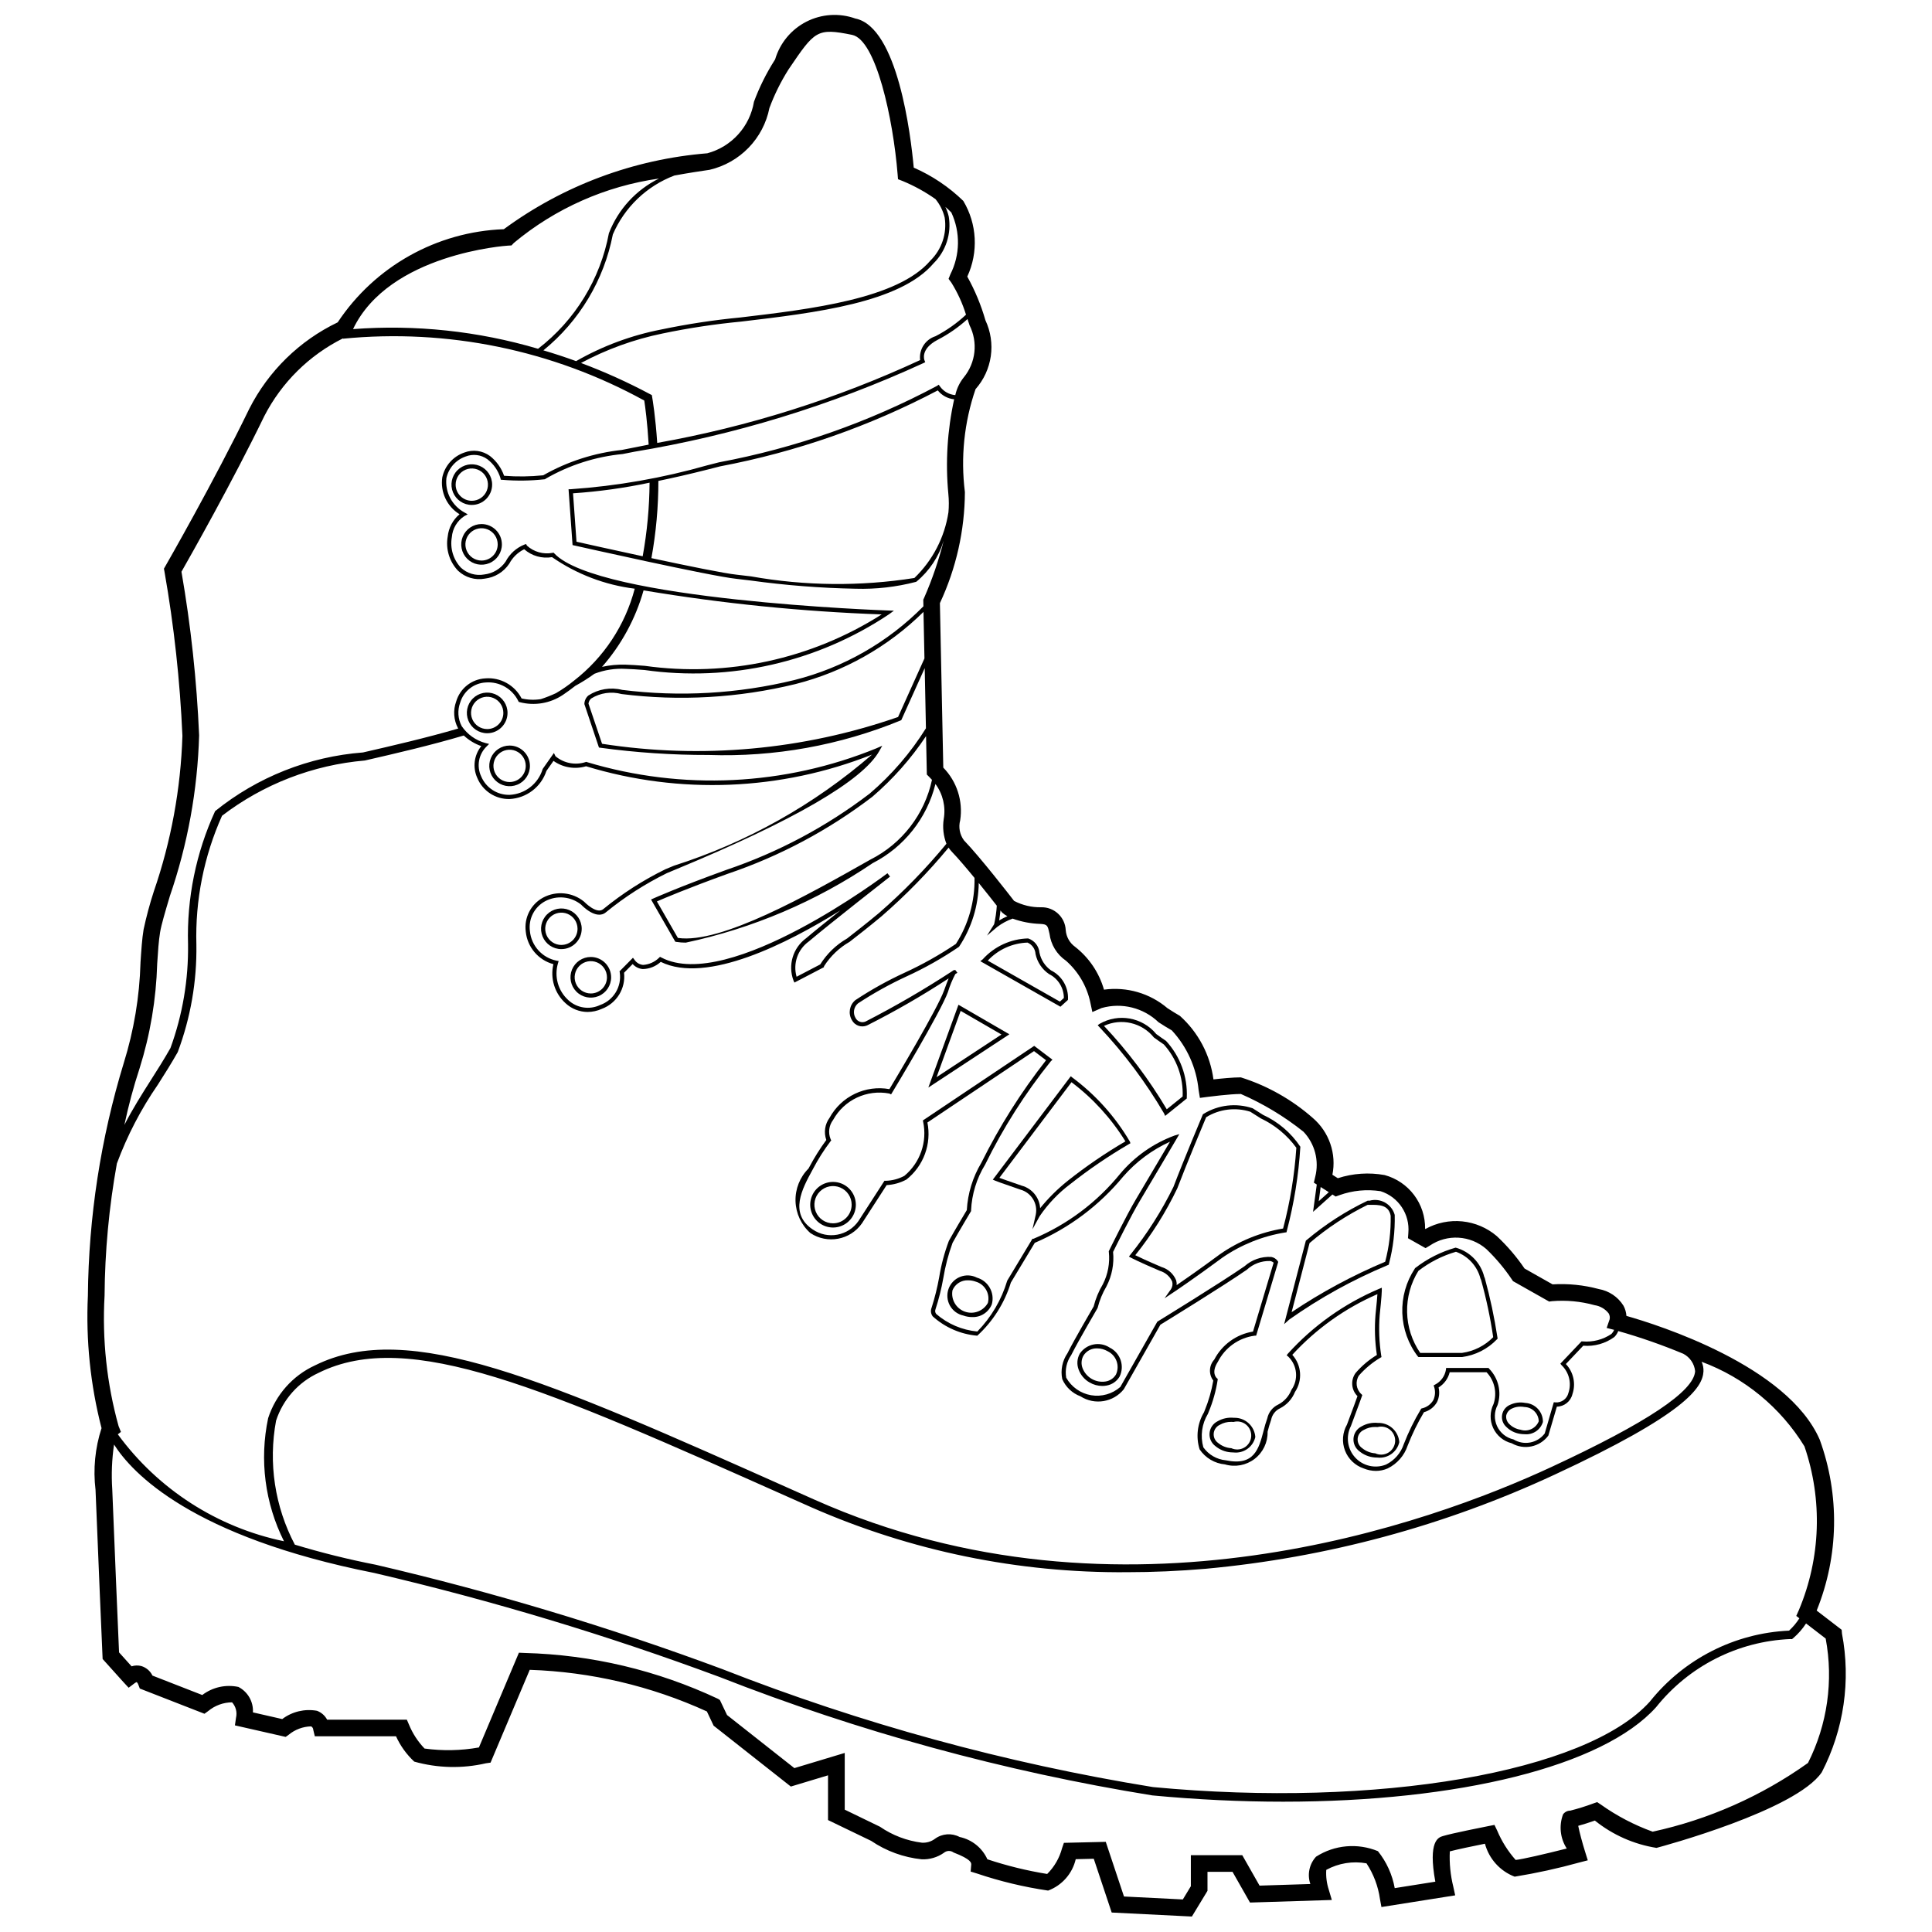 <?xml version="1.0" encoding="UTF-8"?>
<!-- Uploaded to: SVG Repo, www.svgrepo.com, Generator: SVG Repo Mixer Tools -->
<svg width="800px" height="800px" version="1.1" viewBox="144 144 512 512" xmlns="http://www.w3.org/2000/svg">
 <defs>
  <clipPath id="a">
   <path d="m167 148.09h467v503.81h-467z"/>
  </clipPath>
 </defs>
 <g clip-path="url(#a)">
  <path d="m632.14 576.89-0.078-0.977-6.625-5.094c5.859-14.473 6.148-30.605 0.816-45.281-8.523-19.613-42.824-30.422-51.234-32.812v0.004c-0.062-0.945-0.328-1.867-0.777-2.699-1.457-2.34-3.844-3.949-6.559-4.422-3.984-1.07-8.117-1.488-12.234-1.238l-7.422-4.195v0.004c-2.125-3.133-4.598-6.016-7.359-8.598-2.586-2.203-5.781-3.562-9.16-3.902-3.375-0.336-6.777 0.363-9.746 2.012l-0.098-0.055c0.047-3.227-0.98-6.371-2.922-8.949-1.938-2.574-4.68-4.434-7.793-5.281-4.141-0.754-8.406-0.465-12.414 0.832l-1.441-0.914h0.004c0.551-2.738 0.359-5.574-0.551-8.215-0.906-2.641-2.504-4.996-4.621-6.816-5.547-4.887-12.051-8.559-19.102-10.781-2.07 0-5.191 0.312-7.246 0.539v0.004c-0.863-6.492-4.016-12.465-8.891-16.84-1.055-0.594-2.144-1.293-3.297-2.035-4.652-3.957-10.773-5.742-16.824-4.91-1.281-4.492-3.957-8.461-7.637-11.336-1.449-1.039-2.363-2.66-2.5-4.438-0.164-3.457-3.062-6.152-6.523-6.059-2.496 0.047-4.961-0.535-7.168-1.691-1.199-1.555-8.922-11.516-13.281-16.051-1.125-1.527-1.492-3.481-0.996-5.312 0.785-5.098-0.875-10.27-4.481-13.957l-0.898-43.578-0.004-0.004c4.316-9.215 6.578-19.258 6.629-29.434-1.156-9.188-0.191-18.52 2.82-27.277 2.172-2.453 3.574-5.492 4.043-8.734 0.465-3.246-0.031-6.555-1.422-9.523-1.156-4.027-2.769-7.91-4.809-11.574 2.988-6.449 2.594-13.957-1.055-20.055-3.812-3.703-8.262-6.691-13.133-8.82-0.789-8.625-4.246-37.23-15.461-39.512v0.004c-4.254-1.527-8.953-1.227-12.98 0.824-4.031 2.055-7.031 5.68-8.301 10.02l-0.141 0.211c-2.199 3.461-4.031 7.144-5.461 10.992-0.535 3.223-1.98 6.227-4.176 8.648-2.191 2.422-5.035 4.164-8.191 5.012-19.492 1.574-38.164 8.539-53.922 20.117-17.793 0.66-34.18 9.848-44.027 24.684-10.117 4.852-18.352 12.902-23.43 22.906-9.312 19.199-22.086 41.445-22.215 41.668l-0.402 0.703 0.145 0.793c2.527 14.383 4.113 28.91 4.754 43.496-0.441 14.062-3.004 27.977-7.59 41.277-1.074 3.301-1.973 6.656-2.699 10.051-0.414 2.484-0.602 5.422-0.824 8.816l0.004 0.004c-0.258 9.012-1.75 17.945-4.43 26.555-6.113 20.004-9.316 40.781-9.512 61.695-0.555 11.809 0.668 23.637 3.617 35.086-1.715 5.269-2.258 10.852-1.59 16.355 0.539 14.023 1.828 43.723 1.844 44.027l0.035 0.793 5.504 6.117 1.391 1.5 1.621-1.223c0.164-0.113 0.34-0.207 0.523-0.281 0.219 0.223 0.379 0.5 0.465 0.805l0.348 0.914 17.137 6.684 0.977-0.707c1.781-1.484 4.019-2.305 6.336-2.324 1 1.105 1.395 2.637 1.047 4.09l-0.289 2.016 13.453 3.059 0.809-0.574-0.004-0.004c1.676-1.383 3.769-2.16 5.938-2.215 0.348 0.188 0.562 0.547 0.57 0.938l0.41 1.691h21.516c1.152 2.531 2.793 4.812 4.832 6.711 6.188 1.738 12.715 1.895 18.977 0.449l1.246-0.18 10.383-24.594c16.223 0.543 32.18 4.289 46.945 11.031l1.785 3.769 20.465 16.133 9.855-2.973v11.855l11.426 5.512c4.004 2.719 8.621 4.398 13.434 4.891 2.082 0.078 4.133-0.523 5.84-1.719 0.734-0.629 1.805-0.664 2.578-0.086 4.789 1.844 4.711 2.777 4.668 3.281l-0.148 1.77 1.699 0.523c6.129 2.066 12.43 3.578 18.832 4.516 3.68-1.371 6.426-4.496 7.316-8.32l4.781-0.113 4.75 14.25 21.25 1.062 4.137-6.812v-5.039h6.633l4.633 8.145 21.684-0.684-0.812-2.738c-0.551-1.691-0.777-3.469-0.66-5.242 3.254-1.777 7.016-2.387 10.66-1.73 1.879 2.852 3.098 6.086 3.57 9.465l0.391 2.117 19.543-3.098-0.496-2.285c-0.762-3.062-1.074-6.219-0.926-9.371 2.004-0.527 6.449-1.453 9.312-2.027v0.004c1.074 4.004 4 7.25 7.871 8.73 5.777-0.938 11.496-2.191 17.133-3.754l2.25-0.582-0.695-2.215c-0.75-2.391-1.52-5.254-1.84-6.922 1.297-0.348 2.906-0.871 4.41-1.395 4.723 3.797 10.352 6.293 16.332 7.242 1.508-0.402 37.008-9.953 43.809-20.055 5.852-11.309 7.734-24.262 5.34-36.77zm-9.941-49.586c4.844 14.137 4.324 29.562-1.461 43.34l-0.707 1.59 0.824 0.637c-0.766 1.203-1.684 2.301-2.734 3.262-14.43 0.66-27.871 7.516-36.887 18.801-16.828 18.758-72.207 28.285-131.68 22.66h0.004c-39.043-6.336-77.297-16.812-114.12-31.258-30.004-11.156-60.688-20.395-91.863-27.664-7.231-1.41-14.387-3.188-21.441-5.324-5.309-10.078-7.059-21.656-4.973-32.855 1.828-5.625 5.93-10.227 11.305-12.691 23.961-11.852 59.785 4.113 124.82 33.098l5.742 2.555c26.355 11.574 54.859 17.434 83.641 17.195 6.859 0 13.812-0.305 20.859-0.91h0.004c32.023-2.945 63.305-11.383 92.465-24.945 34.512-16.016 39.207-23.02 39.438-27.324v-0.004c0.051-0.887-0.121-1.777-0.492-2.586 11.344 4.207 20.945 12.105 27.258 22.426zm-128.21-68.734 2.16 1.371-2.668 2.391zm-71.863-67.141c0.359 2.906 1.949 5.519 4.367 7.172 3.262 2.871 5.516 6.715 6.43 10.961l0.562 2.637 2.477-1.07v0.004c5.332-1.508 11.062-0.074 15.059 3.769 1.211 0.777 2.352 1.508 3.519 2.16l-0.004-0.004c4.027 4.348 6.523 9.891 7.102 15.785l0.348 2.113 2.121-0.281c0.059 0 5.781-0.758 8.734-0.758 5.945 2.594 11.523 5.957 16.59 10 3.031 3.191 4.203 7.715 3.109 11.977l-0.359 1.523 0.777 0.496-0.988 7.242 5.137-4.602 0.852 0.539 1.02-0.359v-0.004c3.484-1.25 7.227-1.609 10.887-1.047 4.742 1.508 7.801 6.109 7.359 11.066l-0.098 1.395 4.656 2.629 1.102-0.656c4.625-3.152 10.793-2.781 15.008 0.902 2.547 2.441 4.82 5.152 6.785 8.082l0.289 0.422 9.578 5.41 0.746-0.105c3.797-0.316 7.617 0.039 11.289 1.059 1.48 0.219 2.816 1 3.734 2.18 0.281 0.48 0.371 1.043 0.25 1.586l-0.785 2.266 1.988 0.512h0.004c-0.172 0.402-0.414 0.766-0.719 1.078-2.25 1.52-4.953 2.219-7.66 1.98l-0.262-0.02-5.617 5.918 0.289 0.375 0.004 0.004c2.012 1.891 2.731 4.785 1.836 7.394-0.379 1.555-1.824 2.606-3.418 2.492l-0.453-0.039-2.402 8.266c-1.938 2.582-5.523 3.269-8.277 1.586-1.922-0.43-3.531-1.73-4.359-3.519-0.824-1.785-0.773-3.856 0.141-5.602 1.109-3.367 0.25-7.07-2.227-9.609l-0.164-0.203h-11.25l-0.055 0.492v0.004c-0.285 1.672-1.34 3.113-2.848 3.898l-0.41 0.227 0.152 0.441 0.004-0.004c0.348 1.133 0.27 2.352-0.219 3.434-0.652 1.125-1.742 1.926-3.012 2.211l-0.203 0.062-0.109 0.18h0.004c-1.762 2.938-3.269 6.019-4.512 9.211-0.777 2.375-2.477 4.336-4.719 5.438-2.852 1.141-6.113 0.391-8.184-1.879-2.07-2.269-2.519-5.586-1.121-8.324 1.914-5.059 2.894-7.859 2.906-7.887l0.113-0.328-0.242-0.242c-1.395-1.262-1.672-3.348-0.652-4.93 1.625-1.852 3.531-3.441 5.648-4.703l0.332-0.191-0.062-0.379-0.004 0.004c-0.551-3.559-0.688-7.172-0.41-10.762 0.547-5.082 0.555-6.363 0.555-6.414l0.004-0.828-0.762 0.316h-0.004c-9.188 3.902-17.422 9.758-24.121 17.16l-0.332 0.43 0.422 0.344c2.422 2.336 2.777 6.09 0.832 8.836-0.656 1.68-1.902 3.059-3.504 3.883-1.473 0.699-2.539 2.047-2.879 3.644-0.379 1.07-0.707 2.16-0.973 3.266-1.273 4.844-2.477 9.426-10 7.856-2.398-0.219-4.578-1.473-5.973-3.434-0.84-2.996-0.406-6.207 1.207-8.871l0.195-0.488c1.133-2.719 1.934-5.562 2.383-8.469l0.031-0.305-0.234-0.191c-0.066-0.055-1.629-1.387 0.258-4.34h0.004c1.906-3.781 5.559-6.371 9.754-6.93h0.395l5.848-19.543-0.117-0.207h0.004c-0.402-0.59-1.023-0.992-1.727-1.117-2.594-0.156-5.141 0.73-7.078 2.457-6.269 4.359-22.828 14.523-22.996 14.625l-0.121 0.074-9.809 17.301c-2.121 1.859-4.969 2.664-7.75 2.191-2.781-0.477-5.199-2.18-6.586-4.637-0.371-2.098 0.105-4.258 1.324-6.004l0.246-0.473c1.539-3.082 6.656-11.852 6.707-11.941l0.059-0.148c0.504-1.977 1.285-3.871 2.32-5.629 1.461-2.809 2.07-5.984 1.762-9.137 0.594-1.211 4.766-9.645 7.043-13.441 2.461-4.098 9.734-16.453 9.809-16.578l0.707-1.207-1.344 0.395 0.008 0.004c-5.578 2.07-10.52 5.551-14.344 10.105-6.117 7.543-14 13.457-22.949 17.219l-0.301 0.008-6.684 11.105v0.004c-1.508 5.066-4.227 9.688-7.918 13.469-4.023-0.375-7.828-1.996-10.887-4.637-0.293-0.34-0.371-0.812-0.207-1.23 0.883-2.707 1.574-5.473 2.074-8.273 0.523-3.191 1.344-6.324 2.457-9.359 1.496-2.723 4.793-8.215 4.824-8.277l0.094-0.16-0.02-0.18 0.004 0.004c0.199-4.293 1.48-8.461 3.727-12.125 4.769-9.727 10.598-18.898 17.379-27.348l0.461-0.449-4.832-3.664-29.508 19.766 0.074 0.359v-0.004c0.551 2.613 0.383 5.332-0.496 7.856-0.875 2.523-2.426 4.762-4.481 6.469-1.523 0.816-3.219 1.27-4.949 1.312l-0.32-0.02-6.879 10.652v0.004c-2.731 3.973-8.164 4.984-12.141 2.258-6.348-4.25-2.754-10.844-0.133-15.652l0.242-0.445c1.328-2.527 2.856-4.945 4.574-7.223l0.227-0.281-0.168-0.32v-0.004c-0.703-1.695-0.453-3.637 0.66-5.098 2.93-5.312 8.945-8.137 14.906-6.996l0.457 0.227 0.266-0.434c0.527-0.871 12.898-21.383 14.828-26.758h-0.008c0.5-1.625 1.152-3.203 1.945-4.707l0.043-0.027 0.504-0.297-0.566-0.75-0.328 0.047-0.004 0.004c-0.152 0.012-0.293 0.09-0.387 0.207-7.445 4.871-15.145 9.344-23.055 13.406-1 0.438-2.168 0.016-2.66-0.957-0.75-1.27-0.477-2.894 0.648-3.848 4.09-2.688 8.375-5.07 12.816-7.125 4.859-2.219 9.516-4.848 13.926-7.856l0.086-0.09h-0.004c3.312-5 5.109-10.844 5.184-16.84 1.91 2.356 3.668 4.586 4.785 6.019-0.102 1.648-0.34 3.289-0.703 4.902l-1.887 3.019 2.715-2.309v0.004c1.234-0.938 2.609-1.68 4.074-2.195 2.356 0.852 4.824 1.324 7.324 1.402 1.902 0.105 1.965 0.434 2.441 2.59zm-11.156-4.625c-0.75 0.324-1.48 0.703-2.18 1.125 0.125-0.758 0.242-1.695 0.344-2.648l0.262 0.34 0.199 0.227c0.414 0.383 0.879 0.703 1.383 0.961zm-114.19-99.242-0.922-12.832c6.82-0.461 13.598-1.402 20.285-2.816-0.047 6.543-0.656 13.066-1.824 19.504-8.277-1.781-15.762-3.453-17.539-3.856zm21.707-16.117c3.922-0.809 8.316-1.809 13.23-3.059l3.125-0.797c20.117-3.809 39.559-10.594 57.68-20.129 1.07 1.336 2.633 2.184 4.34 2.356-1.816 8.23-2.336 16.695-1.539 25.09 0.16 1.613 0.168 3.242 0.023 4.859-1.012 6.637-4.184 12.758-9.027 17.41-14.34 2.258-28.953 2.117-43.246-0.422-1.602-0.199-2.91-0.359-3.836-0.453-3.195-0.324-13.113-2.356-22.605-4.387v0.004c1.23-6.754 1.848-13.609 1.844-20.473zm80.941-27.461c-1.109 1.379-1.883 2.996-2.266 4.723-1.637-0.129-3.125-0.98-4.074-2.316l-0.316-0.445-0.449 0.312c-18.109 9.648-37.586 16.48-57.758 20.254l-3.125 0.797c-11.809 3.367-23.938 5.488-36.184 6.336h-0.586l1.062 14.805 0.402 0.09c1.477 0.332 36.273 8.164 43.004 8.852 0.918 0.094 2.219 0.254 3.812 0.453h-0.004c9.215 1.27 18.496 1.996 27.793 2.172 5.391 0.16 10.777-0.453 15.996-1.816l0.125-0.059v0.004c3.418-2.832 5.934-6.606 7.223-10.852-1.309 5.191-3.043 10.266-5.195 15.172l-0.211 0.457 0.035 1.758c-9.387 9.523-21.215 16.277-34.184 19.535-14.934 3.641-30.406 4.527-45.656 2.609-3.066-0.77-6.316-0.227-8.969 1.5-0.652 0.57-1.027 1.395-1.039 2.262l3.863 11.516 0.332 0.051c9.527 1.297 19.133 1.941 28.75 1.922 17.41 0.586 34.746-2.531 50.863-9.152l0.18-0.09 6.203-13.773 0.324 15.938v0.004c-4.055 6.5-9.086 12.34-14.914 17.312-11.465 8.754-24.281 15.574-37.945 20.199-12.855 4.648-19.371 7.586-19.434 7.613l-0.555 0.25 6.43 11.191 0.258 0.043c0.832 0.133 1.676 0.199 2.519 0.195 17.703-3.769 34.512-10.918 49.508-21.055 8.328-4.254 14.402-11.91 16.652-20.984 1.98 2.672 2.773 6.039 2.191 9.312-0.332 2.203-0.082 4.449 0.719 6.527-5.43 6.594-11.398 12.723-17.844 18.328-3.383 2.82-6.211 5.012-8.477 6.777h-0.004c-2.902 1.668-5.348 4.031-7.121 6.871l-6.262 3.266c-1.008-3.492 0.289-7.238 3.238-9.355 5.727-4.848 21.375-17.066 21.531-17.191l-0.688-0.879c-0.418 0.32-42.055 31.73-59.918 22.328l-0.359-0.18-0.289 0.277h0.004c-1.137 1.105-2.629 1.766-4.211 1.867-0.934-0.094-1.773-0.602-2.285-1.387l-0.387-0.512-3.559 3.598 0.059 0.289c0.562 3.754-1.625 7.379-5.207 8.637-2.809 1.332-6.148 0.82-8.426-1.301-2.715-2.453-3.781-6.246-2.738-9.758l0.18-0.594-0.613-0.113h0.004c-3.793-0.785-6.633-3.949-7.008-7.801-0.438-3.227 1.164-6.383 4.023-7.938 3.086-1.637 6.848-1.281 9.566 0.91 0.16 0.18 3.981 4.199 6.562 2.008 4.977-4.059 10.398-7.539 16.16-10.371 0.508-0.219 1.289-0.539 2.293-0.957 31.383-12.984 49.539-23.535 53.957-31.352l0.812-1.441-1.512 0.656 0.004 0.004c-24.41 9.965-51.5 11.262-76.75 3.672l-0.16-0.062-0.164 0.039v0.004c-2.762 0.91-5.797 0.328-8.023-1.543l-0.406-0.855-2.941 4.18-0.07 0.164c-1.207 3.863-4.695 6.559-8.738 6.75-3.289 0.074-6.289-1.883-7.543-4.926-1.242-2.664-0.668-5.82 1.43-7.875l0.691-0.691-0.957-0.234c-2.574-0.691-4.812-2.281-6.312-4.484-1.012-1.922-1.156-4.18-0.406-6.215 0.891-3.043 3.606-5.191 6.773-5.356 3.617-0.289 7.043 1.664 8.637 4.926l0.102 0.211 0.223 0.07c3.934 1.047 8.125 0.344 11.5-1.922 1.199-0.797 2.215-1.574 3.195-2.328l0.082-0.062c1.754-0.957 3.445-2.027 5.062-3.199 2.644-1.023 5.481-1.469 8.312-1.301 1.258 0.023 2.973 0.152 4.953 0.301 22.688 3.207 45.762-2.051 64.816-14.773l1.285-0.945-1.594-0.055c-0.766-0.023-76.707-2.715-88.387-15.113l-0.184-0.199-0.281 0.035c-2.441 0.469-4.961-0.238-6.801-1.91l-0.215-0.426-0.453 0.148c-2.152 0.859-3.922 2.465-4.988 4.523-1.309 1.895-3.375 3.133-5.668 3.398-2.223 0.406-4.512-0.258-6.168-1.801-2.031-2.16-2.926-5.156-2.41-8.078 0.18-2.277 1.406-4.344 3.32-5.594l0.887-0.473-0.875-0.496c-3.281-1.789-5.164-5.371-4.773-9.086 0.582-2.672 2.516-4.844 5.102-5.734 1.914-0.758 4.086-0.488 5.758 0.719 1.652 1.27 2.867 3.023 3.469 5.019l0.078 0.41 0.414 0.031c3.727 0.309 7.473 0.262 11.191-0.145l0.168-0.035 0.117-0.109c6.269-3.625 13.238-5.856 20.441-6.551l2.914-0.574v-0.004c26.531-4.383 52.355-12.297 76.789-23.527l0.457-0.234-0.195-0.473c-0.051-0.121-1.172-2.996 3.434-5.426 2.883-1.488 5.562-3.344 7.965-5.527 0.18 0.527 0.359 1.07 0.539 1.645 2.258 4.492 1.668 9.895-1.512 13.789zm-10.438 74.504-6.992 15.523h0.004c-25.172 8.754-52.113 11.191-78.449 7.098l-3.598-10.641c0.059-0.535 0.316-1.023 0.727-1.367 2.402-1.492 5.32-1.918 8.047-1.172 15.387 1.93 31 1.035 46.062-2.641 12.816-3.242 24.531-9.844 33.941-19.129zm0.633 30.773 0.629 0.629c0.262 0.262 0.504 0.52 0.734 0.777v-0.004c-1.957 9.145-7.949 16.91-16.297 21.125-16.754 9.477-39.652 22.43-51.043 20.773l-5.559-9.672c1.824-0.797 8.098-3.469 18.797-7.336h0.004c13.793-4.672 26.73-11.566 38.301-20.41 5.453-4.68 10.238-10.082 14.227-16.062zm-11.965-42.434c-18.641 11.855-40.895 16.684-62.773 13.625-1.996-0.148-3.719-0.281-5.012-0.305h-0.004c-2.125-0.078-4.254 0.117-6.328 0.578 5.137-5.852 8.898-12.777 11.012-20.273 20.871 3.492 41.949 5.621 63.098 6.375zm18.188-90.098-0.465 1.168 0.738 1v-0.004c1.656 2.656 2.961 5.512 3.883 8.5-2.418 2.266-5.137 4.188-8.086 5.707-2.699 0.859-4.41 3.512-4.074 6.324-22.18 10.293-45.598 17.672-69.672 21.953-0.445-6.809-1.219-11.465-1.336-12.137l-0.094-0.539-0.477-0.25c-5.906-3.152-12.016-5.91-18.289-8.258 6.785-3.633 14.055-6.266 21.594-7.812 6.875-1.438 13.828-2.488 20.824-3.156 19.75-2.34 42.133-4.984 51.016-15.445 3.262-3.231 4.766-7.836 4.027-12.371-0.199-0.891-0.504-1.762-0.898-2.586 0.539 0.477 1.078 0.969 1.586 1.492h-0.004c2.43 5.223 2.328 11.273-0.277 16.414zm-47.945-44.094c1.324-3.562 3.012-6.977 5.039-10.188l0.141-0.211c6.836-10.078 7.394-10.898 16.734-8.996 6.367 1.297 10.879 22.344 12.055 36.871l0.113 1.383 1.293 0.504c3.047 1.266 5.941 2.863 8.637 4.766 1.172 1.426 2.004 3.098 2.438 4.891 0.648 4.191-0.766 8.441-3.797 11.41-8.602 10.129-31.723 12.863-50.305 15.062-7.039 0.672-14.039 1.734-20.961 3.18-7.949 1.539-15.59 4.375-22.617 8.395-2.949-1.078-5.836-2.016-8.664-2.856h-0.004c9.547-7.766 16.062-18.641 18.406-30.719 3.098-7.199 8.98-12.836 16.309-15.613 3.867-0.711 7.141-1.191 9.355-1.52 3.93-0.922 7.512-2.953 10.32-5.856 2.805-2.898 4.719-6.547 5.508-10.504zm-69.23 36.457 0.883-0.051 0.605-0.645v-0.004c10.988-9.156 24.316-15.07 38.48-17.074-6.082 2.992-10.82 8.16-13.273 14.484-2.277 12.172-8.961 23.078-18.773 30.629-15.891-4.695-32.508-6.461-49.031-5.215 9.555-20.039 40.789-22.113 41.109-22.125zm-93.016 190.34c0.211-3.281 0.395-6.117 0.773-8.379 0.34-2.031 1.324-5.336 2.57-9.52h-0.004c4.734-13.742 7.356-28.125 7.777-42.656-0.629-14.539-2.191-29.023-4.68-43.363 2.246-3.941 13.508-23.828 21.953-41.242 4.582-8.906 11.879-16.121 20.836-20.602l0.012 0.09c27.66-2.719 55.496 2.992 79.848 16.387 0.223 1.449 0.824 5.758 1.164 11.684-1.441 0.289-2.844 0.566-4.168 0.824l-2.914 0.578v0.004c-7.34 0.785-14.441 3.074-20.859 6.719-3.449 0.355-6.922 0.402-10.375 0.129-0.719-2.07-2.016-3.887-3.738-5.238-1.969-1.445-4.535-1.793-6.812-0.914-2.949 1.016-5.152 3.492-5.82 6.539-0.582 3.887 1.215 7.75 4.566 9.805-1.777 1.496-2.902 3.625-3.141 5.938-0.566 3.269 0.445 6.613 2.731 9.023 1.895 1.801 4.539 2.582 7.106 2.106 2.637-0.305 5.008-1.754 6.481-3.961 0.883-1.66 2.269-3 3.957-3.828 2.016 1.777 4.727 2.547 7.379 2.094 6.519 4.516 14.043 7.383 21.914 8.359-2.535 9.676-8.191 18.242-16.098 24.375-1.5 1.223-3.094 2.332-4.769 3.309-1.305 0.609-2.644 1.137-4.016 1.582-1.695 0.27-3.426 0.207-5.098-0.18-1.84-3.543-5.629-5.641-9.609-5.32-3.617 0.195-6.719 2.656-7.734 6.137-0.848 2.324-0.668 4.898 0.496 7.082l0.051 0.078c-8.582 2.496-17.176 4.481-25.238 6.336-14.336 1.098-28 6.519-39.188 15.551-5.066 11.043-7.523 23.109-7.176 35.254 0.133 9.387-1.445 18.715-4.66 27.531-1.668 2.949-3.469 5.785-5.219 8.531-2.387 3.762-4.805 7.582-6.988 11.836 1.066-5.059 2.406-10.055 4.019-14.965 2.824-8.977 4.394-18.301 4.672-27.711zm-10.664 52.863c2.734-7.371 6.375-14.375 10.844-20.848 1.758-2.769 3.578-5.633 5.269-8.629 3.41-9.102 5.09-18.758 4.941-28.477-0.332-11.75 1.992-23.426 6.797-34.156 10.965-8.391 24.102-13.469 37.855-14.645 8.363-1.922 17.297-3.992 26.211-6.625l0.004 0.004c1.332 1.246 2.914 2.203 4.637 2.801-1.918 2.383-2.332 5.644-1.066 8.43 1.426 3.465 4.84 5.691 8.586 5.598 4.473-0.238 8.34-3.195 9.738-7.445l1.875-2.664h-0.004c2.508 1.781 5.691 2.305 8.637 1.426 24.879 7.578 51.598 6.492 75.777-3.09-15.312 13.27-33.16 23.281-52.465 29.434-1.012 0.418-1.801 0.742-2.309 0.961-5.867 2.871-11.383 6.41-16.438 10.547-1.754 1.492-5.008-1.887-5.102-1.98-3.07-2.508-7.344-2.93-10.844-1.066-3.258 1.758-5.086 5.348-4.598 9.016 0.41 4.117 3.328 7.551 7.324 8.625-0.898 3.781 0.336 7.75 3.223 10.355 1.586 1.473 3.668 2.297 5.836 2.312 1.305-0.008 2.59-0.289 3.777-0.828 3.926-1.465 6.352-5.406 5.887-9.566l2.281-2.312c0.688 0.773 1.645 1.25 2.676 1.336 1.77-0.031 3.465-0.711 4.766-1.906 12.188 5.996 33.695-4.965 47.59-13.629-3.523 2.809-6.973 5.586-9.082 7.379v-0.004c-3.496 2.57-4.856 7.156-3.32 11.215l0.242 0.523 7.801-4.066 0.047-0.273v0.004c1.699-2.672 4.023-4.891 6.769-6.461 2.277-1.766 5.109-3.969 8.508-6.801v-0.004c6.398-5.555 12.324-11.629 17.727-18.156 0.266 0.402 0.566 0.777 0.898 1.125 1.645 1.711 3.844 4.301 5.973 6.894 0.121 6.188-1.594 12.273-4.926 17.488-4.336 2.922-8.902 5.488-13.656 7.664-4.516 2.082-8.863 4.504-13.008 7.25-1.551 1.297-1.938 3.519-0.918 5.266 0.758 1.453 2.508 2.082 4.019 1.438 7.441-3.746 14.668-7.914 21.637-12.477-0.32 0.762-0.719 1.801-1.223 3.215-1.742 4.859-12.656 23.105-14.477 26.137v-0.004c-3.106-0.559-6.305-0.125-9.148 1.234-2.844 1.359-5.188 3.582-6.703 6.348-1.254 1.695-1.582 3.906-0.871 5.891-1.664 2.262-3.16 4.644-4.477 7.129l-0.242 0.441h0.004c-2.293 2.285-3.539 5.418-3.445 8.652s1.516 6.289 3.93 8.441c4.492 3 10.559 1.867 13.664-2.551l6.555-10.148 0.031-0.004c1.828-0.102 3.609-0.605 5.219-1.477 2.227-1.766 3.922-4.109 4.902-6.777 0.98-2.664 1.203-5.551 0.652-8.336l28.25-18.918 3.191 2.422v-0.004c-6.629 8.449-12.371 17.551-17.145 27.168-2.281 3.809-3.606 8.117-3.856 12.547-0.539 0.898-3.387 5.672-4.758 8.156v0.004c-1.172 3.125-2.035 6.359-2.57 9.656-0.492 2.734-1.164 5.434-2.012 8.078-0.305 0.758-0.188 1.617 0.305 2.269 3.273 2.949 7.418 4.75 11.809 5.125 4.164-3.816 7.238-8.676 8.898-14.078l6.34-10.531c9.098-3.902 17.133-9.926 23.43-17.566 3.426-3.93 7.656-7.078 12.402-9.234-1.98 3.344-7.035 11.93-8.996 15.215-2.469 4.113-7.113 13.574-7.16 13.676l-0.07 0.148 0.02 0.156c0.312 2.945-0.23 5.918-1.574 8.562-1.094 1.832-1.922 3.82-2.445 5.891-0.516 0.891-5.199 8.934-6.699 11.934l-0.238 0.473h-0.004c-1.371 2.004-1.871 4.481-1.383 6.859 0.922 2.109 2.664 3.758 4.824 4.555 3.75 2.41 8.711 1.598 11.496-1.883l9.691-17.094c1.531-0.938 16.914-10.402 22.926-14.586 1.668-1.543 3.879-2.367 6.152-2.293 0.344 0.059 0.668 0.211 0.93 0.445l-5.465 18.258c-4.402 0.711-8.215 3.465-10.27 7.426-1.414 1.551-1.523 3.887-0.258 5.559-0.469 2.719-1.23 5.379-2.277 7.934l-0.195 0.484c-1.754 2.957-2.176 6.519-1.156 9.805 1.527 2.273 3.996 3.738 6.727 3.992 2.695 0.797 5.613 0.254 7.844-1.457 2.234-1.711 3.516-4.387 3.449-7.199 0.258-1.066 0.57-2.117 0.938-3.156 0.246-1.328 1.117-2.461 2.34-3.043 1.809-0.918 3.223-2.461 3.981-4.344 2.051-3.055 1.758-7.117-0.711-9.844 6.309-6.879 13.996-12.359 22.555-16.078-0.059 0.875-0.191 2.531-0.504 5.434-0.293 3.562-0.172 7.152 0.359 10.688-2.113 1.285-4.016 2.894-5.629 4.769-1.379 1.887-1.168 4.496 0.488 6.141-0.305 0.859-1.238 3.465-2.785 7.547-1.191 2.094-1.383 4.613-0.523 6.863 0.863 2.254 2.691 3.996 4.981 4.758 1.02 0.418 2.109 0.637 3.215 0.645 1.07 0 2.133-0.223 3.113-0.656 2.512-1.227 4.426-3.41 5.305-6.062 1.195-3.062 2.637-6.019 4.32-8.844 1.473-0.391 2.727-1.367 3.469-2.699 0.57-1.199 0.711-2.559 0.398-3.852 1.473-0.906 2.531-2.356 2.949-4.035h9.777-0.004c2.129 2.246 2.84 5.488 1.848 8.418-0.996 1.996-1.035 4.332-0.098 6.359 0.934 2.023 2.738 3.512 4.902 4.043 3.285 1.887 7.465 1.012 9.719-2.035l2.254-7.664c1.973-0.035 3.672-1.402 4.129-3.32 0.949-2.777 0.277-5.852-1.746-7.973l4.613-4.859c2.941 0.25 5.871-0.574 8.254-2.316 0.441-0.449 0.789-0.98 1.02-1.566 5.859 1.66 11.613 3.672 17.234 6.016 1.754 0.914 2.934 2.644 3.137 4.609-0.289 5.328-12.773 13.652-38.164 25.438-31.586 14.664-113.83 44.855-195.14 8.652l-5.742-2.559c-65.637-29.266-101.8-45.383-126.68-33.07-5.922 2.719-10.434 7.797-12.438 14-2.336 11.035-0.855 22.539 4.199 32.621-17.68-3.668-33.371-13.77-44.035-28.34l0.824-0.637-0.629-1.559c-3.117-11.234-4.367-22.906-3.707-34.547 0.086-11.762 1.18-23.492 3.269-35.066zm448.15 158.9c-12.344 8.801-26.352 15-41.168 18.219-4.91-1.773-9.551-4.207-13.805-7.238l-0.914-0.598-1.027 0.359v0.004c-1.992 0.738-4.019 1.371-6.078 1.895-0.762 0-1.477 0.363-1.922 0.98-1.129 3.004-0.766 6.367 0.98 9.059-5.871 1.488-11.887 2.879-13.539 3.027h-0.004c-2.035-2.297-3.684-4.91-4.875-7.738l-0.742-1.547-1.691 0.332c-0.387 0.078-9.535 1.875-12.012 2.637-1.113 0.344-3.957 1.215-1.969 12.078l-10.758 1.707v-0.004c-0.645-3.582-2.176-6.949-4.453-9.789-5.379-2.223-11.504-1.68-16.402 1.465-1.793 1.953-2.371 4.731-1.508 7.238l-13.457 0.426-4.582-8.062h-13.629v8.223l-2.125 3.504-15.594-0.781-4.828-14.484-11.094 0.262-0.5 1.457 0.004-0.004c-0.688 2.574-2.043 4.922-3.934 6.797-5.375-0.871-10.676-2.172-15.848-3.891-1.371-3.031-4.102-5.223-7.356-5.91-2.106-1.113-4.664-0.918-6.574 0.508-0.988 0.727-2.203 1.082-3.43 1.004-3.984-0.5-7.793-1.949-11.102-4.227l-9.34-4.527v-15.031l-13.348 4.023-17.844-14.07-1.891-3.973-0.539-0.344-0.004 0.004c-16.047-7.535-33.48-11.668-51.203-12.133l-1.516-0.066-10.598 25.105c-4.758 0.852-9.617 0.949-14.406 0.289-1.762-1.828-3.16-3.973-4.121-6.32l-0.578-1.332h-21.125c-0.578-1.086-1.535-1.926-2.688-2.352-3.242-0.586-6.578 0.207-9.207 2.195l-7.769-1.773c0.164-2.809-1.34-5.449-3.84-6.742-3.356-0.719-6.859 0.062-9.586 2.141l-13.195-5.148v0.004c-0.586-1.234-1.672-2.156-2.981-2.539-0.84-0.215-1.723-0.188-2.551 0.078l-3.324-3.695c-0.207-4.836-1.312-30.488-1.801-43.215-0.262-3.961-0.102-7.938 0.473-11.867 4.758 7.512 20.512 24.438 68.934 34.031 31.074 7.254 61.66 16.465 91.57 27.586 36.984 14.508 75.414 25.023 114.63 31.367 11.875 1.125 23.516 1.668 34.699 1.668 46.32 0 84.703-9.301 98.832-25.051 8.688-10.879 21.66-17.461 35.57-18.051l0.438 0.027 0.336-0.277c1.312-1.125 2.453-2.434 3.394-3.883l5.199 4v-0.004c2.098 11.207 0.449 22.793-4.688 32.973z"/>
 </g>
 <path d="m390.02 432.21 21.477-14.113-13.496-7.824zm19.375-14.055-17.199 11.305 6.387-17.566z"/>
 <path d="m404.44 398.22-0.641 0.508 21.227 12.066 1.98-1.801 0.023-0.207c0.141-3.207-1.621-6.195-4.5-7.621-1.578-1.121-2.672-2.797-3.059-4.695-0.152-1.746-1.336-3.234-3.008-3.777-4.598 0.113-8.941 2.113-12.023 5.527zm11.875-4.418v-0.004c1.219 0.531 2.035 1.703 2.113 3.031 0.461 2.16 1.738 4.059 3.562 5.301 2.414 1.199 3.941 3.652 3.945 6.348l-1.055 0.961-19.102-10.859-0.004-0.004c2.734-2.934 6.527-4.652 10.535-4.777z"/>
 <path d="m407.75 456.9c0.039 0.02 1.051 0.445 6.668 2.363v-0.004c2.906 0.801 4.688 3.727 4.062 6.676l-0.867 3.84 1.891-3.453c2.231-3.277 4.984-6.164 8.152-8.543 4.922-3.887 10.113-7.422 15.531-10.582l0.383-0.219-0.129-0.418c-3.891-6.629-9.074-12.402-15.242-16.988l-0.441-0.348-20.656 27.395zm20.207-26.102v-0.004c5.695 4.293 10.543 9.609 14.289 15.68-5.336 3.121-10.449 6.617-15.293 10.457-2.688 2.148-5.137 4.578-7.305 7.25-0.184-2.828-2.141-5.223-4.875-5.965-3.418-1.168-5.121-1.781-5.926-2.078z"/>
 <path d="m452.49 439.07 0.285 0.656 5.738-4.621v-0.266c0.23-5.527-1.75-10.918-5.496-14.984-0.855-0.562-1.715-1.188-2.586-1.82h-0.004c-3.676-4.453-10.039-5.598-15.035-2.699l-0.492 0.359 0.422 0.457c6.566 6.969 12.324 14.656 17.168 22.918zm-2.699-20.137c0.863 0.625 1.754 1.273 2.629 1.852v-0.004c3.402 3.773 5.191 8.723 4.996 13.797l-4.211 3.394c-4.723-7.957-10.301-15.367-16.641-22.105 4.59-2.129 10.039-0.867 13.223 3.062z"/>
 <path d="m443.58 476.49-0.41 0.52 0.582 0.312c0.086 0.047 2.16 1.141 7.641 3.473h0.004c1.434 0.426 2.617 1.453 3.238 2.816 0.188 0.684 0.078 1.418-0.301 2.019l-1.723 2.434 2.481-1.652c0.055-0.035 5.484-3.664 12.867-9.133v-0.004c4.973-3.422 10.641-5.695 16.598-6.656l0.379-0.051 0.086-0.371c1.918-7.301 3.121-14.77 3.586-22.301-2.453-3.676-5.879-6.602-9.895-8.449-0.98-0.609-1.918-1.195-2.762-1.75v0.004c-4.34-1.461-9.105-0.914-13 1.496l-0.168 0.094-0.074 0.18c-0.051 0.121-5.144 12.234-7.738 19.074-3.129 6.379-6.949 12.398-11.391 17.945zm20.066-36.418c3.504-2.16 7.769-2.691 11.695-1.453 0.848 0.555 1.801 1.148 2.781 1.762 3.746 1.766 6.984 4.445 9.422 7.793-0.48 7.231-1.656 14.395-3.512 21.398-6.016 1-11.73 3.328-16.734 6.816-5.207 3.856-9.434 6.789-11.484 8.191 0.043-0.422 0.004-0.848-0.113-1.258-0.688-1.711-2.113-3.016-3.879-3.547-3.836-1.629-6.008-2.664-6.965-3.133h0.004c4.375-5.461 8.109-11.402 11.133-17.711 2.418-6.356 7.004-17.316 7.652-18.859z"/>
 <path d="m485.68 493.68c8.145-5.746 16.895-10.578 26.09-14.41l0.258-0.102 0.066-0.27v0.004c1.109-4.223 1.625-8.582 1.523-12.945-0.805-2.871-3.777-4.555-6.656-3.766h-0.516c-5.832 2.789-11.285 6.309-16.227 10.477l-0.148 0.113-5.758 22.133zm5.367-20.258c4.688-4.008 9.863-7.41 15.398-10.129h0.539c2.457-0.02 5-0.035 5.555 2.871h0.004c0.082 4.117-0.406 8.223-1.453 12.207-8.68 3.648-16.984 8.125-24.801 13.371z"/>
 <path d="m519.75 503.48 0.16 0.152h11.547c3.519-0.469 6.773-2.117 9.234-4.68l0.195-0.203-0.047-0.277 0.004 0.004c-0.812-5.324-1.934-10.598-3.363-15.793l-0.145-0.309h0.004c-0.941-3.762-3.84-6.723-7.582-7.738-3.859 1.09-7.473 2.906-10.645 5.356l-0.121 0.078-0.059 0.137c-2.297 3.484-3.449 7.598-3.305 11.77 0.148 4.168 1.586 8.191 4.121 11.504zm0.141-22.688c2.973-2.297 6.352-4.012 9.957-5.059 3.215 1.141 5.648 3.809 6.492 7.109l0.145 0.312h0.004c1.395 5 2.473 10.082 3.223 15.215-2.215 2.262-5.117 3.727-8.25 4.164h-11.094c-2.184-3.188-3.391-6.941-3.473-10.801-0.086-3.863 0.957-7.664 2.996-10.941z"/>
 <path d="m509.15 521.09c-1.504-0.156-3.023 0.168-4.332 0.926-1.207 0.605-2.008 1.793-2.125 3.137-0.113 1.344 0.48 2.648 1.562 3.449 1.168 0.965 2.606 1.539 4.117 1.645 0.23 0.02 0.461 0.027 0.684 0.027 2.684 0.305 5.168-1.457 5.773-4.09-0.223-2.945-2.727-5.195-5.68-5.094zm-0.684 8.055c-1.277-0.082-2.496-0.566-3.484-1.379-0.82-0.566-1.27-1.527-1.188-2.519 0.086-0.992 0.691-1.863 1.594-2.285 0.93-0.539 1.984-0.812 3.059-0.797l0.605 0.023v0.004c1.172-0.316 2.422-0.043 3.348 0.734 0.93 0.777 1.422 1.957 1.32 3.164-0.102 1.207-0.785 2.285-1.832 2.894s-2.324 0.672-3.422 0.164z"/>
 <path d="m546.75 523.97c0.418 0.074 0.84 0.109 1.262 0.109 2.191 0.227 4.234-1.133 4.875-3.238 0.047-2.664-2.016-4.894-4.68-5.051-1.336-0.262-2.723-0.094-3.957 0.473-1.137 0.449-1.957 1.453-2.172 2.656-0.215 1.199 0.211 2.426 1.121 3.238 0.965 0.961 2.207 1.594 3.551 1.812zm-3.586-4.859c0.191-0.836 0.777-1.527 1.57-1.855 0.684-0.324 1.438-0.488 2.195-0.48 0.363 0 0.727 0.035 1.082 0.098 2.059 0.066 3.711 1.719 3.777 3.777-0.773 1.91-2.894 2.887-4.848 2.238-1.113-0.176-2.144-0.695-2.945-1.488-0.633-0.582-0.941-1.438-0.832-2.289z"/>
 <path d="m471 519.73c-1.508-0.156-3.023 0.168-4.336 0.926-1.203 0.605-2.008 1.793-2.121 3.137-0.113 1.344 0.477 2.648 1.562 3.449 1.164 0.969 2.606 1.543 4.113 1.645 0.23 0.02 0.461 0.027 0.684 0.027l0.004 0.004c2.684 0.301 5.168-1.461 5.769-4.094-0.223-2.945-2.727-5.191-5.676-5.094zm-0.684 8.055h-0.004c-1.277-0.082-2.496-0.562-3.484-1.379-0.816-0.566-1.27-1.527-1.184-2.519 0.082-0.992 0.691-1.863 1.594-2.285 0.926-0.539 1.984-0.812 3.059-0.797l0.605 0.023v0.004c1.168-0.316 2.422-0.047 3.352 0.73s1.426 1.957 1.324 3.168c-0.102 1.207-0.789 2.289-1.836 2.898-1.051 0.605-2.328 0.664-3.43 0.156z"/>
 <path d="m438.1 501.14c-2.629-1.734-6.168-1.035-7.938 1.574-0.723 1.281-0.844 2.816-0.328 4.195 0.531 1.473 1.57 2.703 2.934 3.469 1.012 0.59 2.164 0.906 3.336 0.914 0.379 0 0.762-0.035 1.137-0.105 1.449-0.242 2.719-1.117 3.469-2.383 1.375-2.836 0.211-6.254-2.609-7.664zm1.648 7.109v0.004c-0.59 0.984-1.582 1.664-2.719 1.852-2.633 0.426-5.207-1.059-6.152-3.555-0.406-1.078-0.32-2.277 0.242-3.281 0.777-1.254 2.168-1.992 3.641-1.934 0.98 0.004 1.941 0.27 2.789 0.762 2.289 1.109 3.269 3.848 2.199 6.156z"/>
 <path d="m402.9 482.59c-1.379-0.707-2.996-0.785-4.438-0.215-1.441 0.566-2.566 1.734-3.09 3.191-0.52 1.461-0.387 3.074 0.367 4.43 0.754 1.352 2.059 2.316 3.574 2.641 0.734 0.266 1.508 0.398 2.289 0.402 2.285 0.098 4.383-1.258 5.238-3.379 0.844-3.039-0.914-6.188-3.941-7.07zm2.902 6.699h-0.004c-1.199 2.16-3.785 3.137-6.109 2.305-2.328-0.832-3.715-3.223-3.273-5.652 0.695-1.684 2.375-2.742 4.191-2.648 0.652 0.004 1.305 0.117 1.922 0.34 2.449 0.676 3.906 3.191 3.269 5.652z"/>
 <path d="m364.76 457.22c-2.441 0-4.648 1.469-5.582 3.731-0.938 2.258-0.418 4.856 1.309 6.586 1.73 1.727 4.328 2.246 6.59 1.309 2.258-0.934 3.731-3.137 3.731-5.582-0.004-3.336-2.707-6.043-6.047-6.043zm0 10.977v-0.004c-1.996 0-3.797-1.203-4.559-3.047-0.766-1.844-0.344-3.969 1.07-5.379 1.41-1.414 3.535-1.836 5.379-1.07 1.844 0.762 3.047 2.562 3.047 4.559-0.004 2.727-2.211 4.934-4.938 4.938z"/>
 <path d="m300.57 397.61c-2.18 0-4.141 1.312-4.977 3.324-0.832 2.016-0.371 4.332 1.168 5.871 1.539 1.543 3.859 2.004 5.871 1.168 2.012-0.832 3.324-2.797 3.324-4.977-0.004-2.973-2.414-5.383-5.387-5.387zm0 9.668c-1.73 0-3.293-1.043-3.957-2.644-0.66-1.598-0.297-3.441 0.93-4.664 1.227-1.227 3.066-1.594 4.668-0.93 1.598 0.664 2.641 2.227 2.641 3.957 0 2.363-1.918 4.281-4.281 4.281z"/>
 <path d="m298.16 390.14c0-2.18-1.312-4.141-3.324-4.977-2.016-0.832-4.332-0.371-5.871 1.168-1.543 1.539-2.004 3.859-1.168 5.871 0.832 2.012 2.797 3.324 4.977 3.324 2.973-0.004 5.379-2.414 5.387-5.387zm-5.387 4.281v0.004c-1.734 0-3.293-1.047-3.957-2.644-0.664-1.602-0.297-3.441 0.93-4.668 1.223-1.223 3.066-1.59 4.664-0.93 1.602 0.664 2.644 2.227 2.644 3.957-0.004 2.363-1.922 4.273-4.281 4.277z"/>
 <path d="m279.05 341.58c-2.18 0-4.144 1.312-4.977 3.324-0.836 2.016-0.375 4.332 1.164 5.871 1.543 1.543 3.859 2.004 5.871 1.168 2.016-0.832 3.328-2.797 3.328-4.977-0.008-2.973-2.414-5.383-5.387-5.387zm0 9.668c-1.734 0-3.293-1.043-3.957-2.641-0.664-1.602-0.297-3.445 0.926-4.668 1.227-1.227 3.07-1.59 4.668-0.93 1.602 0.664 2.644 2.227 2.644 3.957-0.004 2.363-1.918 4.277-4.281 4.281z"/>
 <path d="m278.5 332.93c0-2.18-1.312-4.144-3.328-4.977-2.012-0.832-4.328-0.371-5.871 1.168-1.539 1.539-2 3.859-1.168 5.871 0.836 2.012 2.801 3.324 4.981 3.324 2.973-0.004 5.379-2.414 5.387-5.387zm-5.387 4.281c-1.734 0-3.297-1.043-3.957-2.641-0.664-1.602-0.297-3.441 0.926-4.668 1.227-1.227 3.066-1.59 4.668-0.93 1.602 0.664 2.644 2.227 2.644 3.957-0.004 2.363-1.918 4.281-4.281 4.281z"/>
 <path d="m271.62 282.88c-2.18 0-4.144 1.312-4.977 3.324-0.836 2.016-0.375 4.332 1.164 5.871 1.543 1.543 3.859 2.004 5.871 1.168 2.016-0.832 3.328-2.797 3.328-4.977-0.008-2.973-2.414-5.379-5.387-5.387zm0 9.668v0.004c-1.734 0-3.297-1.043-3.957-2.644-0.664-1.598-0.301-3.441 0.926-4.668 1.223-1.223 3.066-1.59 4.664-0.93 1.602 0.664 2.644 2.223 2.644 3.957 0 2.363-1.914 4.281-4.277 4.285z"/>
 <path d="m274.42 272.43c0-2.18-1.312-4.141-3.324-4.977-2.016-0.832-4.332-0.371-5.871 1.168-1.543 1.539-2.004 3.859-1.168 5.871 0.832 2.012 2.797 3.324 4.977 3.324 2.973-0.004 5.379-2.414 5.387-5.387zm-9.672 0c0-1.73 1.043-3.293 2.641-3.957 1.602-0.66 3.445-0.293 4.668 0.93 1.227 1.227 1.59 3.066 0.93 4.668-0.664 1.598-2.227 2.644-3.957 2.644-2.363-0.004-4.281-1.922-4.281-4.285z"/>
</svg>